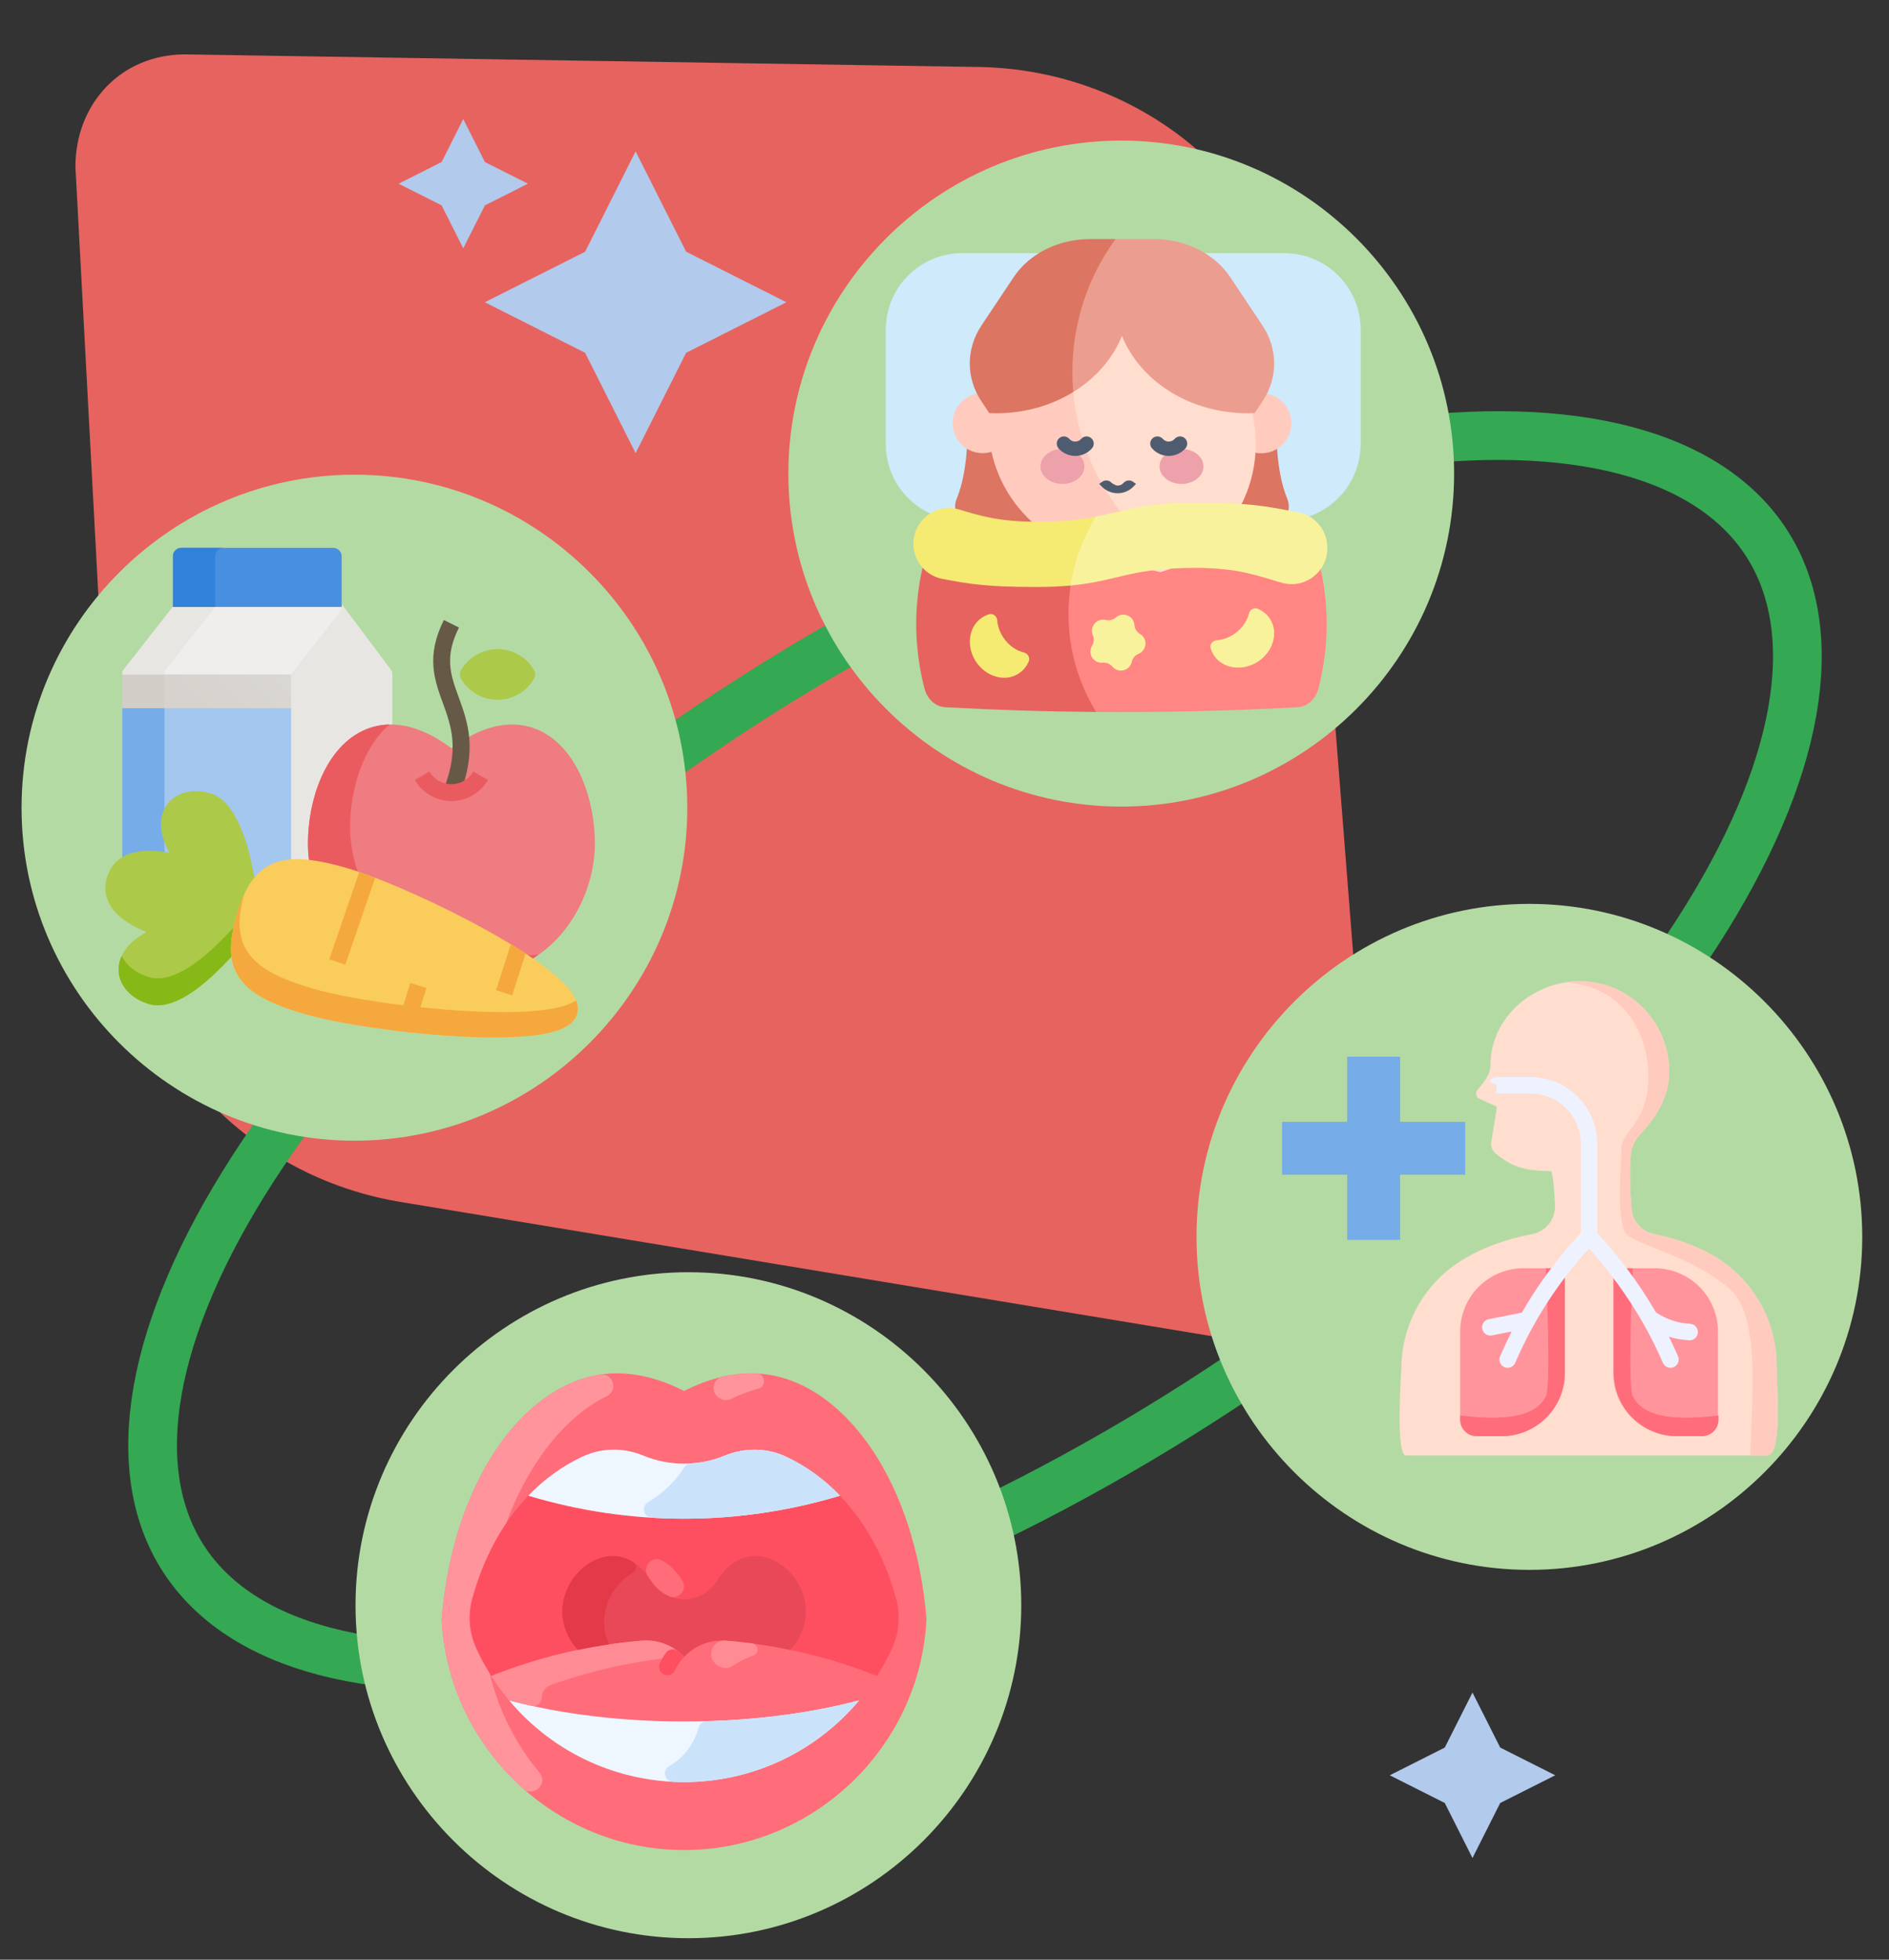 <svg width="216" height="224" viewBox="0 0 216 224" fill="none" xmlns="http://www.w3.org/2000/svg">
<rect x="0" y="0" width="216" height="224" fill="#333333" stroke="none"/>
<g clip-path="url(#clip0_194_203)">
<path d="M158.419 156.013L46.258 137.464C27.811 134.612 14.524 119.633 13.052 101.796L8.623 19.055C8.623 11.921 13.788 6.217 21.168 6.217L111.196 7.646C131.857 7.646 148.831 23.337 149.567 43.314L158.425 156.019L158.419 156.013Z" fill="#E7635F"/>
<path d="M85.778 79.959C111.173 63.7 137.069 53.766 158.325 50.761C179.848 47.718 195.472 51.878 202.04 62.137C208.608 72.396 205.847 88.326 194.075 106.6C182.45 124.647 162.59 144.008 137.194 160.267C111.798 176.526 85.903 186.46 64.647 189.465C43.124 192.507 27.501 188.347 20.933 178.089C14.364 167.83 17.125 151.9 28.897 133.626C40.522 115.579 60.382 96.218 85.778 79.959Z" stroke="#34A853" stroke-width="5.569"/>
<path fill-rule="evenodd" clip-rule="evenodd" d="M168.373 193.463L171.543 199.753L177.834 202.923L171.543 206.087L168.373 212.377L165.204 206.087L158.913 202.923L165.204 199.753L168.373 193.463Z" fill="#B2CAEC"/>
<path fill-rule="evenodd" clip-rule="evenodd" d="M174.884 179.442C195.846 179.442 212.94 162.348 212.94 141.386C212.94 120.424 195.846 103.317 174.884 103.317C153.922 103.317 136.815 120.423 136.815 141.386C136.815 162.348 153.921 179.442 174.884 179.442Z" fill="#B4DAA4"/>
<path fill-rule="evenodd" clip-rule="evenodd" d="M78.721 221.545C99.683 221.545 116.777 204.45 116.777 183.488C116.777 162.526 99.683 145.42 78.721 145.42C57.759 145.42 40.652 162.526 40.652 183.488C40.652 204.45 57.758 221.545 78.721 221.545Z" fill="#B4DAA4"/>
<path fill-rule="evenodd" clip-rule="evenodd" d="M40.532 130.385C61.494 130.385 78.589 113.29 78.589 92.328C78.589 71.366 61.494 54.26 40.532 54.26C19.57 54.26 2.464 71.366 2.464 92.328C2.464 113.29 19.57 130.385 40.532 130.385Z" fill="#B4DAA4"/>
<path fill-rule="evenodd" clip-rule="evenodd" d="M154.043 120.782H160.094V128.229H167.537V134.278H160.094V141.724H154.043V134.278H146.595V128.229H154.043V120.782Z" fill="#76ACE7"/>
<path fill-rule="evenodd" clip-rule="evenodd" d="M72.681 17.304L78.457 28.774L89.927 34.55L78.457 40.326L72.681 51.797L66.905 40.326L55.435 34.55L66.905 28.774L72.681 17.304Z" fill="#B2CAEC"/>
<path fill-rule="evenodd" clip-rule="evenodd" d="M52.971 13.607L55.447 18.523L60.363 20.999L55.447 23.474L52.971 28.39L50.496 23.474L45.58 20.999L50.496 18.523L52.971 13.607Z" fill="#B2CAEC"/>
<g clip-path="url(#clip1_194_203)">
<path d="M87.878 157.131C85.982 156.834 82.634 156.747 78.224 158.993C73.815 156.747 70.467 156.834 68.57 157.131C59.529 158.546 51.759 169.678 50.507 185.067C51.22 199.766 63.509 211.471 78.224 211.471C92.94 211.471 105.228 199.766 105.942 185.067C104.69 169.678 96.92 158.546 87.878 157.131Z" fill="#FF6D7A"/>
<path d="M100.286 191.573C99.333 193.071 98.258 194.355 98.245 194.355C86.111 197.578 70.36 197.583 58.212 194.357C57.474 193.479 56.79 192.548 56.169 191.572C61.626 189.401 67.415 188.02 73.41 187.529C75.227 187.382 76.996 188.076 78.225 189.387C79.541 188.004 81.308 187.389 83.039 187.529C88.862 188.011 94.638 189.327 100.286 191.573Z" fill="#FF6D7A"/>
<path d="M98.243 194.354C87.763 206.821 68.677 206.801 58.211 194.357C70.346 197.58 86.096 197.582 98.243 194.354Z" fill="#EEF7FF"/>
<path d="M102.464 182.729C101.231 178.223 99.086 174.128 96.045 170.963C84.424 174.469 72.027 174.468 60.411 170.964C57.368 174.129 55.223 178.223 53.99 182.729C53.476 184.61 53.633 186.613 54.44 188.387C54.945 189.496 55.523 190.558 56.168 191.572C61.625 189.401 67.414 188.019 73.41 187.529C75.261 187.379 77.016 188.101 78.224 189.387C79.432 188.101 81.188 187.379 83.038 187.529C88.947 188.012 94.748 189.371 100.285 191.573C100.93 190.56 101.508 189.496 102.014 188.387C102.822 186.613 102.979 184.61 102.464 182.729Z" fill="#FE4F60"/>
<path d="M82.045 180.609C86.723 173.26 96.043 182.296 90.364 188.587C90.364 188.628 87.603 187.902 83.037 187.529C81.186 187.378 79.43 188.1 78.222 189.387C77.014 188.1 75.259 187.378 73.408 187.529C70.953 187.729 68.505 188.082 66.081 188.587C60.4 182.295 69.723 173.262 74.4 180.609C76.275 183.553 80.175 183.547 82.045 180.609Z" fill="#E84857"/>
<path d="M89.891 166.509C92.239 167.617 94.293 169.136 96.046 170.963C84.425 174.469 72.028 174.468 60.412 170.964C62.164 169.137 64.217 167.62 66.565 166.511C68.761 165.473 71.292 165.44 73.536 166.37C76.545 167.616 79.918 167.602 82.892 166.379C85.148 165.452 87.685 165.469 89.891 166.509Z" fill="#EEF7FF"/>
<path d="M86.144 189.231C85.287 189.541 84.465 189.933 83.843 190.377C83.313 190.756 82.601 190.741 82.067 190.368C82.048 190.355 82.029 190.342 82.01 190.329C80.733 189.461 81.32 187.39 83.039 187.529C84.025 187.61 85.011 187.716 85.996 187.846C86.74 187.944 86.85 188.976 86.144 189.231Z" fill="#FF8C95"/>
<path d="M60.787 194.981C59.906 194.787 59.048 194.579 58.212 194.357C57.474 193.479 56.79 192.548 56.169 191.572C61.626 189.401 67.415 188.02 73.41 187.529C75.207 187.383 76.952 188.062 78.163 189.324C73.012 189.747 67.962 190.835 63.115 192.55C62.193 192.876 61.946 193.477 61.948 194.034C61.951 194.65 61.388 195.114 60.787 194.981Z" fill="#FF8C95"/>
<path d="M78.224 189.387C77.802 189.837 77.447 190.355 77.178 190.929C76.975 191.362 76.487 191.582 76.031 191.441C75.473 191.269 75.2 190.644 75.449 190.116C75.642 189.704 75.871 189.309 76.132 188.936C76.444 188.492 77.066 188.4 77.497 188.73C77.756 188.928 77.999 189.148 78.224 189.387Z" fill="#FE4F60"/>
<path d="M78.003 180.635C78.667 181.665 77.611 182.943 76.49 182.447C75.687 182.092 74.956 181.48 74.402 180.61C74.308 180.463 74.213 180.322 74.116 180.188C73.345 179.126 74.525 177.762 75.687 178.372C76.677 178.891 77.406 179.708 78.003 180.635Z" fill="#FF6D7A"/>
<path d="M69.643 187.958C68.452 188.132 67.264 188.341 66.081 188.589C61.145 183.122 67.535 175.586 72.364 178.523C72.831 178.807 72.827 179.486 72.354 179.758C69.828 181.213 68.15 184.699 69.643 187.958Z" fill="#E33949"/>
<path d="M96.046 170.963C89.043 173.075 81.758 173.915 74.532 173.48C73.596 173.424 73.288 172.185 74.095 171.707C75.732 170.738 77.165 169.39 78.252 167.71C78.417 167.455 78.692 167.295 78.994 167.276C80.326 167.192 81.644 166.892 82.892 166.379C85.148 165.452 87.685 165.468 89.891 166.509C92.239 167.617 94.293 169.136 96.046 170.963Z" fill="#CBE3FA"/>
<path d="M98.244 194.354C92.956 200.645 85.045 204.075 76.942 203.673C76 203.626 75.683 202.38 76.495 201.9C78.124 200.936 79.353 199.436 79.888 197.444C79.998 197.034 80.37 196.749 80.794 196.737C87.204 196.557 93.161 195.705 98.244 194.354Z" fill="#CBE3FA"/>
<path d="M86.702 158.732C85.739 158.997 84.699 159.375 83.586 159.901C83.217 160.076 82.791 160.076 82.422 159.902C81.17 159.31 81.424 157.631 82.636 157.353C83.93 157.056 85.226 156.929 86.522 156.994C87.527 157.045 87.672 158.464 86.702 158.732Z" fill="#FF949D"/>
<path d="M53.99 182.73C53.476 184.61 53.633 186.613 54.441 188.387C54.901 189.4 55.423 190.373 56.002 191.305C57.01 195.532 58.992 199.386 61.689 202.62C62.722 203.859 61.027 205.504 59.822 204.431C54.422 199.628 50.88 192.757 50.507 185.067C51.759 169.677 59.529 158.545 68.57 157.131C70.138 156.885 70.704 158.937 69.379 159.589C64.063 162.202 60.106 168.068 57.889 174.091C56.149 176.655 54.849 179.593 53.99 182.73Z" fill="#FF949D"/>
</g>
<path fill-rule="evenodd" clip-rule="evenodd" d="M175.179 141.064C176.77 140.773 177.896 139.344 177.807 137.729C177.752 136.343 177.601 134.336 177.362 133.859C174.032 133.865 172.713 133.203 171.044 131.868C170.651 131.55 170.45 131.054 170.51 130.553C170.738 129.219 171.18 126.547 171.156 126.489C171.156 126.489 169.945 125.943 169.158 125.59C168.993 125.515 168.867 125.373 168.814 125.198C168.762 125.025 168.787 124.836 168.883 124.682C169.244 124.108 170.425 123.111 170.425 121.741C170.425 116.369 175.242 112.158 180.629 112.158C186.281 112.158 190.87 116.811 190.87 122.541C190.87 125.224 189.427 127.671 187.66 129.515C187.086 130.11 186.686 130.852 186.502 131.658C186.3 133.499 186.392 136.16 186.555 138.115C186.651 139.565 187.706 140.77 189.13 141.055C191.871 141.625 194.556 142.597 196.654 143.989C200.709 146.689 203.144 151.238 203.144 156.108C203.151 158.393 203.877 166.361 202.03 166.361C200.182 166.361 161.994 166.361 160.762 166.361C159.529 166.361 160.242 156.447 160.242 156.447C160.242 151.522 162.729 146.931 166.854 144.242C169.238 142.687 172.194 141.638 175.179 141.064Z" fill="#FFDDCF"/>
<path fill-rule="evenodd" clip-rule="evenodd" d="M178.937 144.967H174.2C172.281 144.967 170.44 145.73 169.083 147.086C167.726 148.444 166.964 150.284 166.964 152.204V162.273C166.964 162.774 167.163 163.253 167.516 163.607C167.87 163.961 168.35 164.16 168.85 164.16H171.7C173.619 164.16 175.46 163.397 176.817 162.04C178.174 160.683 178.937 158.842 178.937 156.923C178.937 151.906 178.937 144.967 178.937 144.967Z" fill="#FF949D"/>
<path fill-rule="evenodd" clip-rule="evenodd" d="M184.469 144.967H189.205C191.124 144.967 192.965 145.73 194.322 147.086C195.68 148.444 196.442 150.284 196.442 152.204V162.273C196.442 162.774 196.243 163.253 195.89 163.607C195.536 163.961 195.056 164.16 194.556 164.16C193.751 164.16 192.755 164.16 191.706 164.16C189.786 164.16 187.946 163.397 186.588 162.04C185.231 160.683 184.469 158.842 184.469 156.923C184.469 151.906 184.469 144.967 184.469 144.967Z" fill="#FF949D"/>
<path d="M178.938 156.923C178.937 158.842 178.174 160.683 176.817 162.04C175.46 163.397 173.62 164.159 171.7 164.159H168.851C168.35 164.159 167.87 163.961 167.516 163.607C167.162 163.253 166.964 162.773 166.964 162.272V161.797C172.7 162.49 175.691 161.754 176.775 159.586C177.268 158.6 176.981 149.525 176.775 145.419V144.967H178.938V156.923Z" fill="#FF6D7A"/>
<path d="M184.536 156.921C184.536 158.84 185.299 160.681 186.656 162.038C188.014 163.395 189.854 164.157 191.773 164.157H194.623C195.124 164.157 195.604 163.959 195.958 163.605C196.311 163.252 196.51 162.772 196.51 162.271V161.796C190.773 162.489 187.782 161.753 186.698 159.585C186.206 158.599 186.492 149.525 186.697 145.419V144.965H184.536C184.536 144.965 184.536 151.904 184.536 156.921Z" fill="#FF6D7A"/>
<path fill-rule="evenodd" clip-rule="evenodd" d="M180.76 140.937V130.759C180.76 129.23 180.153 127.764 179.072 126.683C177.99 125.602 176.525 124.995 174.995 124.995H171.162C171.118 124.995 171.076 124.992 171.033 124.986C171.117 124.451 171.171 124.073 171.162 124.052L170.302 123.665C170.45 123.337 170.78 123.108 171.162 123.108H174.995C177.024 123.108 178.97 123.914 180.405 125.349C181.84 126.784 182.646 128.73 182.646 130.759V140.943C185.19 143.722 187.441 146.72 189.336 149.987C189.742 150.281 191.182 151.216 193.252 151.318C193.772 151.343 194.173 151.786 194.147 152.306C194.122 152.826 193.679 153.227 193.159 153.202C192.294 153.159 191.516 153 190.842 152.792C191.205 153.525 191.55 154.271 191.877 155.03C192.084 155.508 191.864 156.063 191.385 156.269C190.907 156.476 190.352 156.256 190.146 155.777C189.447 154.157 188.663 152.6 187.802 151.102C187.797 151.094 187.793 151.086 187.788 151.078C186.054 148.065 184.005 145.287 181.696 142.704C178.089 146.663 175.302 151.034 173.261 155.776C173.055 156.255 172.5 156.476 172.022 156.27C171.543 156.064 171.323 155.509 171.528 155.031C171.942 154.07 172.385 153.124 172.858 152.192L170.601 152.641C170.091 152.742 169.594 152.41 169.493 151.899C169.391 151.389 169.724 150.891 170.234 150.79L174.021 150.038C175.873 146.807 178.11 143.769 180.76 140.937Z" fill="#EEF2FF"/>
<path d="M180.629 112.158C186.281 112.158 190.87 116.81 190.87 122.54C190.87 125.224 189.427 127.671 187.66 129.515C187.086 130.11 186.686 130.851 186.502 131.658C186.3 133.499 186.392 136.16 186.555 138.115C186.65 139.564 187.707 140.77 189.131 141.055C191.872 141.625 194.556 142.597 196.654 143.989C200.709 146.689 203.144 151.238 203.144 156.108C203.151 158.394 203.877 166.36 202.029 166.36H200.147C200.297 159.835 201.393 150.417 197.718 147.267C193.406 143.571 187.247 142.339 186.015 141.107C184.783 139.875 185.399 133.1 185.399 131.252C185.4 129.404 188.478 128.172 188.479 123.245C188.479 122.013 188.479 117.086 184.167 114.006C182.712 112.966 180.939 112.459 179.148 112.264C179.635 112.194 180.129 112.158 180.629 112.158Z" fill="#FFCBBE"/>
<path fill-rule="evenodd" clip-rule="evenodd" d="M128.215 92.196C149.177 92.196 166.271 75.102 166.271 54.139C166.271 33.178 149.177 16.071 128.215 16.071C107.253 16.071 90.147 33.177 90.147 54.139C90.147 75.102 107.252 92.196 128.215 92.196Z" fill="#B4DAA4"/>
<g clip-path="url(#clip2_194_203)">
<path d="M124.109 61.295C132.198 61.203 140.287 61.381 148.377 61.827C149.494 61.888 150.45 62.756 150.762 63.977C152.014 68.881 152.014 73.785 150.762 78.689C150.45 79.91 149.494 80.778 148.377 80.839C140.699 81.263 133.022 81.444 125.345 81.383L118.868 79.681L117.274 63.639L124.109 61.295Z" fill="#FF8682"/>
<path d="M146.848 59.495H110.026C105.199 59.495 101.286 55.582 101.286 50.755V37.673C101.286 32.846 105.199 28.933 110.026 28.933H146.848C151.675 28.933 155.588 32.846 155.588 37.673V50.755C155.588 55.582 151.675 59.495 146.848 59.495Z" fill="#CEEAFB"/>
<path d="M122.177 70.183C122.177 67.012 122.868 64.003 124.106 61.297C118.768 61.357 113.429 61.532 108.09 61.827C106.973 61.888 106.017 62.756 105.705 63.977C104.452 68.881 104.452 73.785 105.705 78.689C106.017 79.91 106.973 80.778 108.09 80.84C113.841 81.157 119.592 81.337 125.343 81.382C123.336 78.125 122.177 74.29 122.177 70.183Z" fill="#E7635F"/>
<path d="M129.719 71.442C129.749 71.862 129.984 72.24 130.347 72.452C131.261 72.988 131.163 74.339 130.182 74.738C129.792 74.897 129.506 75.237 129.416 75.647C129.188 76.682 127.873 77.007 127.191 76.197C126.92 75.875 126.508 75.708 126.089 75.749C125.035 75.853 124.32 74.702 124.879 73.803C125.101 73.446 125.133 73.002 124.964 72.617C124.54 71.646 125.413 70.611 126.442 70.864C126.85 70.965 127.282 70.858 127.596 70.579C128.388 69.876 129.643 70.386 129.719 71.442Z" fill="#F9F29D"/>
<path d="M114.717 72.858C114.306 72.235 114.08 71.55 114.026 70.88C113.99 70.426 113.543 70.094 113.14 70.205C112.819 70.294 112.511 70.436 112.226 70.635C110.774 71.648 110.469 73.827 111.54 75.539C112.686 77.372 114.931 78.012 116.503 76.975C117.027 76.63 117.409 76.142 117.64 75.58C117.798 75.193 117.536 74.701 117.118 74.598C116.197 74.371 115.319 73.77 114.717 72.858Z" fill="#F5EA72"/>
<path d="M141.082 72.497C140.459 72.908 139.775 73.134 139.105 73.188C138.651 73.224 138.319 73.671 138.43 74.074C138.518 74.395 138.66 74.703 138.859 74.988C139.873 76.44 142.052 76.745 143.764 75.674C145.596 74.528 146.237 72.283 145.2 70.71C144.854 70.187 144.367 69.805 143.804 69.574C143.418 69.415 142.925 69.678 142.822 70.096C142.596 71.017 141.994 71.895 141.082 72.497Z" fill="#F9F29D"/>
<path d="M110.61 48.308C110.61 48.308 110.874 53.44 109.39 57.029C108.993 57.99 109.297 59.096 110.14 59.703C112.512 61.413 117.403 63.679 122.442 58.434C129.48 51.109 121.437 48.308 121.437 48.308H110.61Z" fill="#DC7562"/>
<path d="M145.976 48.308C145.976 48.308 145.712 53.44 147.196 57.029C147.593 57.99 147.29 59.096 146.447 59.703C144.075 61.413 139.183 63.679 134.144 58.434C127.106 51.109 135.149 48.308 135.149 48.308H145.976Z" fill="#DC7562"/>
<path d="M114.797 50.793C116.139 49.451 116.139 47.276 114.797 45.934C113.455 44.592 111.28 44.592 109.938 45.934C108.596 47.276 108.596 49.451 109.938 50.793C111.28 52.134 113.455 52.134 114.797 50.793Z" fill="#FFCBBE"/>
<path d="M147.563 49.17C148 47.323 146.857 45.473 145.01 45.036C143.163 44.6 141.313 45.743 140.876 47.589C140.44 49.436 141.583 51.286 143.429 51.723C145.276 52.159 147.127 51.016 147.563 49.17Z" fill="#FFCBBE"/>
<path d="M124.208 36.042C125.515 35.678 126.893 35.483 128.316 35.483C136.753 35.483 143.592 42.323 143.592 50.759C143.592 57.674 138.997 63.516 132.694 65.398L121.509 62.785L115.923 52.687L117.71 40.876L124.208 36.042Z" fill="#FFDDCF"/>
<path d="M122.624 42.522C122.624 39.404 123.175 36.416 124.185 33.648C117.744 35.442 113.018 41.35 113.018 48.364C113.018 56.8 119.857 63.639 128.293 63.639C129.815 63.639 131.284 63.416 132.67 63.002C126.559 58.264 122.624 50.853 122.624 42.522Z" fill="#FFCBBE"/>
<path d="M122.725 44.807C125.276 43.236 127.244 41.002 128.293 38.395C130.365 43.543 136.02 47.238 142.674 47.238C142.939 47.238 143.203 47.232 143.465 47.221L144.347 45.898C146.144 43.202 146.144 39.882 144.347 37.187L140.677 31.683C138.88 28.988 135.558 27.328 131.963 27.328H127.55L121.486 29.507L117.687 40.651L122.725 44.807Z" fill="#EB9E8F"/>
<path d="M122.623 42.523C122.623 36.845 124.451 31.596 127.549 27.328H124.623C121.028 27.328 117.706 28.988 115.909 31.684L112.239 37.187C110.441 39.882 110.441 43.203 112.239 45.898L113.121 47.221C113.383 47.233 113.647 47.239 113.912 47.239C117.196 47.239 120.237 46.338 122.725 44.806C122.659 44.053 122.623 43.292 122.623 42.523Z" fill="#DC7562"/>
<path d="M121.485 55.316C122.872 55.316 123.996 54.42 123.996 53.316C123.996 52.211 122.872 51.315 121.485 51.315C120.097 51.315 118.973 52.211 118.973 53.316C118.973 54.42 120.097 55.316 121.485 55.316Z" fill="#EDA1AB"/>
<path d="M135.101 55.316C136.488 55.316 137.613 54.42 137.613 53.316C137.613 52.211 136.488 51.315 135.101 51.315C133.713 51.315 132.589 52.211 132.589 53.316C132.589 54.42 133.713 55.316 135.101 55.316Z" fill="#EDA1AB"/>
<path d="M122.424 66.929C127.88 66.418 129.168 64.912 136.763 64.912C141.689 64.912 144.046 65.898 146.586 66.616C149.189 67.353 151.773 65.388 151.773 62.682V62.581C151.773 60.622 150.382 58.939 148.458 58.569C144.96 57.896 143.021 57.454 136.762 57.454C130.694 57.454 128.652 58.416 125.294 59.063L118.075 61.866L122.424 66.929Z" fill="#F9F29D"/>
<path d="M125.294 59.063C123.59 59.391 121.549 59.639 118.47 59.639C114.235 59.639 111.898 58.91 109.712 58.249C107.089 57.456 104.445 59.42 104.445 62.16C104.445 64.118 105.834 65.801 107.757 66.171C110.691 66.736 112.82 67.097 118.471 67.097C120.022 67.097 121.31 67.033 122.424 66.929C122.859 64.084 123.854 61.423 125.294 59.063Z" fill="#F5EA72"/>
<path d="M124.785 50.086C124.444 49.789 123.926 49.825 123.629 50.166C123.457 50.362 123.21 50.475 122.951 50.475C122.691 50.475 122.444 50.362 122.272 50.166C121.975 49.825 121.457 49.789 121.116 50.086C120.775 50.384 120.739 50.901 121.037 51.243C121.519 51.796 122.217 52.114 122.95 52.114C123.684 52.114 124.381 51.796 124.864 51.243C125.162 50.901 125.126 50.384 124.785 50.086Z" fill="#4F5C6F"/>
<path d="M133.639 52.114C134.372 52.114 135.07 51.796 135.553 51.243C135.85 50.901 135.814 50.384 135.473 50.086C135.132 49.789 134.615 49.825 134.317 50.166C134.146 50.362 133.899 50.475 133.639 50.475C133.379 50.475 133.132 50.362 132.961 50.166C132.663 49.825 132.146 49.789 131.805 50.086C131.463 50.384 131.428 50.901 131.725 51.242C132.208 51.796 132.905 52.114 133.639 52.114Z" fill="#4F5C6F"/>
<path d="M127.795 56.379C128.529 56.379 129.226 56.061 129.709 55.508C130.006 55.166 129.971 55.416 129.63 55.119C129.289 54.821 128.771 54.857 128.473 55.198C128.302 55.395 128.055 55.507 127.795 55.507C127.535 55.507 127.117 55.198 127.117 55.198C126.82 54.857 126.302 54.822 125.961 55.119C125.62 55.416 125.584 55.166 125.881 55.507C126.364 56.061 127.061 56.379 127.795 56.379Z" fill="#4F5C6F"/>
</g>
<g clip-path="url(#clip3_194_203)">
<path d="M44.857 77.021C44.844 76.837 44.778 76.66 44.667 76.512L38.877 68.792C38.788 68.672 38.671 68.575 38.537 68.508C38.403 68.441 38.255 68.406 38.105 68.406C37.956 68.406 37.808 68.441 37.674 68.508C37.54 68.575 37.423 68.672 37.334 68.792L31.544 76.512C31.419 76.68 31.352 76.882 31.351 77.091V102.181C31.351 102.436 31.452 102.682 31.633 102.863C31.814 103.044 32.06 103.145 32.316 103.145H43.895C44.151 103.145 44.397 103.044 44.578 102.863C44.759 102.682 44.86 102.436 44.86 102.181V77.091C44.86 77.067 44.858 77.044 44.857 77.021Z" fill="#E8E6E3"/>
<path d="M38.953 69.835C39.03 69.693 39.071 69.533 39.072 69.371V63.581C39.072 63.325 38.97 63.08 38.789 62.899C38.608 62.718 38.363 62.616 38.107 62.616H20.737C20.481 62.616 20.236 62.718 20.055 62.899C19.874 63.08 19.772 63.325 19.772 63.581V69.371L14.175 76.512C14.051 76.68 13.983 76.882 13.982 77.091V102.18C13.982 102.436 14.084 102.682 14.265 102.863C14.446 103.044 14.691 103.145 14.947 103.145H32.317C32.573 103.145 32.818 103.044 32.999 102.863C33.18 102.682 33.282 102.436 33.282 102.18V77.091L38.879 69.95C38.904 69.912 38.931 69.876 38.953 69.835Z" fill="url(#paint0_linear_194_203)"/>
<path d="M18.807 102.18V77.091C18.808 76.882 18.876 76.68 19 76.512L24.597 69.371V63.581C24.597 63.325 24.699 63.08 24.88 62.899C25.061 62.718 25.306 62.616 25.562 62.616H20.737C20.481 62.616 20.236 62.718 20.055 62.899C19.874 63.08 19.772 63.325 19.772 63.581V69.371L14.175 76.512C14.051 76.68 13.983 76.882 13.982 77.091V102.18C13.982 102.436 14.084 102.682 14.265 102.863C14.446 103.044 14.691 103.145 14.947 103.145H19.772C19.516 103.145 19.271 103.044 19.09 102.863C18.909 102.682 18.807 102.436 18.807 102.18Z" fill="#D1CDC7"/>
<path d="M38.953 69.835C39.03 69.693 39.071 69.533 39.072 69.371H19.772L14.175 76.512C14.051 76.68 13.983 76.882 13.982 77.091H33.282L38.879 69.95C38.904 69.912 38.931 69.876 38.953 69.835Z" fill="#F0EEEC"/>
<path d="M24.597 69.371H19.772L14.175 76.512C14.051 76.68 13.983 76.882 13.982 77.091H18.807C18.808 76.882 18.876 76.68 19 76.512L24.597 69.371Z" fill="#E8E6E3"/>
<path d="M38.108 62.616H20.738C20.483 62.616 20.237 62.718 20.056 62.899C19.875 63.08 19.773 63.325 19.773 63.581V69.371H39.073V63.581C39.073 63.325 38.971 63.08 38.79 62.899C38.609 62.718 38.364 62.616 38.108 62.616Z" fill="#4890DF"/>
<path d="M25.563 62.616H20.738C20.483 62.616 20.237 62.718 20.056 62.899C19.875 63.08 19.773 63.325 19.773 63.581V69.371H24.598V63.581C24.598 63.325 24.7 63.08 24.881 62.899C25.062 62.718 25.307 62.616 25.563 62.616Z" fill="#3182DB"/>
<path d="M13.982 84.81V102.18C13.982 102.436 14.084 102.681 14.265 102.862C14.446 103.043 14.691 103.145 14.947 103.145H32.317C32.573 103.145 32.818 103.043 32.999 102.862C33.18 102.681 33.282 102.436 33.282 102.18V80.95H13.982V84.81Z" fill="#A3C7EF"/>
<path d="M18.807 102.18V80.95H13.982V102.18C13.982 102.436 14.084 102.681 14.265 102.862C14.446 103.043 14.691 103.145 14.947 103.145H19.772C19.516 103.145 19.271 103.043 19.09 102.862C18.909 102.681 18.807 102.436 18.807 102.18Z" fill="#76ACE7"/>
<path d="M61.775 83.54C59.67 82.529 56.23 82.09 51.617 85.522C47.004 82.091 43.563 82.53 41.458 83.541C37.143 85.614 35.212 91.489 35.212 96.39C35.212 101.637 38.002 106.887 42.154 109.454C45.158 111.31 48.5 111.555 51.617 110.16C52.895 110.742 54.282 111.047 55.687 111.053C57.525 111.053 59.357 110.518 61.079 109.454C65.231 106.887 68.021 101.637 68.021 96.39C68.021 91.489 66.09 85.614 61.775 83.54Z" fill="#EE7C80"/>
<path d="M60.512 109.19C59.107 109.184 57.72 108.88 56.441 108.298C53.325 109.693 49.983 109.448 46.979 107.591C42.827 105.025 40.037 99.775 40.037 94.528C40.037 90.341 41.448 85.445 44.548 82.814C43.477 82.829 42.423 83.077 41.458 83.54C37.143 85.614 35.212 91.488 35.212 96.39C35.212 101.637 38.002 106.887 42.154 109.453C45.158 111.31 48.5 111.555 51.617 110.16C52.895 110.742 54.282 111.046 55.687 111.052C57.525 111.052 59.357 110.518 61.079 109.454C61.245 109.351 61.409 109.242 61.571 109.131C61.219 109.17 60.866 109.19 60.512 109.19Z" fill="#EA5B60"/>
<path d="M52.513 90.959L50.721 90.242C52.562 85.638 51.584 82.954 50.638 80.358C49.678 77.726 48.686 75.004 50.754 70.869L52.48 71.732C50.784 75.124 51.52 77.142 52.451 79.697C53.471 82.497 54.628 85.671 52.513 90.959Z" fill="#665946"/>
<path d="M51.615 91.566C50.769 91.564 49.937 91.341 49.204 90.917C48.471 90.494 47.861 89.886 47.437 89.154L49.107 88.188C49.361 88.628 49.727 88.993 50.167 89.248C50.608 89.502 51.107 89.636 51.615 89.636C52.124 89.636 52.623 89.502 53.063 89.248C53.504 88.993 53.869 88.628 54.124 88.188L55.794 89.154C55.369 89.886 54.76 90.494 54.026 90.917C53.293 91.341 52.462 91.564 51.615 91.566Z" fill="#EA5B60"/>
<path d="M61.066 76.608C60.642 75.875 60.033 75.266 59.3 74.843C58.567 74.419 57.735 74.196 56.888 74.196C56.042 74.196 55.21 74.419 54.477 74.843C53.743 75.266 53.134 75.875 52.711 76.608C52.626 76.755 52.581 76.921 52.581 77.091C52.581 77.261 52.626 77.428 52.711 77.575C53.134 78.308 53.743 78.917 54.477 79.34C55.21 79.763 56.042 79.986 56.888 79.986C57.735 79.986 58.567 79.763 59.3 79.34C60.033 78.917 60.642 78.308 61.066 77.575C61.151 77.428 61.196 77.261 61.196 77.091C61.196 76.921 61.151 76.755 61.066 76.608Z" fill="#ACC949"/>
<path d="M29.481 102.932C29.278 101.091 28.943 99.267 28.48 97.474C27.433 93.514 25.947 91.229 24.061 90.682C21.945 90.069 19.956 90.63 18.993 92.113C18.523 92.837 17.792 94.632 19.377 97.476C18.63 97.334 17.871 97.257 17.11 97.247H17.073C13.805 97.247 12.633 98.913 12.227 100.314C11.82 101.72 11.92 103.764 14.713 105.517C15.362 105.915 16.044 106.256 16.752 106.535C13.891 108.09 13.549 109.997 13.559 110.862C13.58 112.629 14.961 114.167 17.076 114.78C17.391 114.87 17.716 114.915 18.044 114.913C19.782 114.913 21.929 113.737 24.442 111.403C25.793 110.136 27.051 108.774 28.207 107.327C28.282 107.23 28.339 107.12 28.373 107.002L29.447 103.294C29.482 103.177 29.493 103.054 29.481 102.932Z" fill="#ACC949"/>
<path d="M29.218 101.001L28.372 103.919C28.338 104.037 28.282 104.147 28.206 104.244C27.05 105.691 25.792 107.053 24.442 108.32C21.928 110.654 19.782 111.83 18.043 111.83C17.716 111.831 17.39 111.786 17.076 111.696C15.586 111.265 14.461 110.374 13.919 109.267C13.681 109.765 13.558 110.31 13.559 110.861C13.58 112.628 14.96 114.166 17.076 114.78C17.39 114.869 17.716 114.914 18.043 114.912C19.782 114.912 21.928 113.736 24.442 111.402C25.792 110.135 27.05 108.773 28.206 107.326C28.282 107.229 28.338 107.119 28.372 107.001L29.447 103.294C29.481 103.176 29.492 103.052 29.48 102.93C29.475 102.874 29.398 102.115 29.218 101.001Z" fill="#86B817"/>
<path d="M63.156 111.199C61.46 109.808 58.945 108.17 55.882 106.461C50.398 103.401 43.579 100.358 39.669 99.225C35.601 98.046 33.047 97.901 31.129 98.74C29.226 99.574 28.008 101.329 27.057 104.611C26.106 107.893 26.196 110.028 27.358 111.75C28.53 113.485 30.766 114.729 34.834 115.908C38.744 117.041 46.133 118.115 52.404 118.463C53.864 118.543 55.237 118.583 56.5 118.583C58.031 118.596 59.562 118.518 61.083 118.348C64.047 117.982 65.604 117.202 65.983 115.893C66.362 114.584 65.464 113.093 63.156 111.199Z" fill="#F9CC5C"/>
<path d="M62.073 115.456C60.551 115.625 59.02 115.704 57.489 115.691C56.226 115.691 54.853 115.651 53.393 115.57C47.122 115.223 39.733 114.149 35.823 113.015C31.755 111.836 29.519 110.593 28.347 108.858C27.254 107.238 27.109 105.254 27.887 102.294C27.557 103.047 27.28 103.822 27.057 104.613C26.106 107.895 26.196 110.03 27.358 111.751C28.53 113.487 30.766 114.73 34.834 115.909C38.744 117.043 46.133 118.117 52.404 118.464C53.864 118.545 55.237 118.585 56.5 118.585C58.031 118.598 59.562 118.519 61.083 118.35C64.047 117.984 65.604 117.204 65.983 115.895C66.122 115.387 66.085 114.847 65.876 114.364C65.06 114.885 63.808 115.241 62.073 115.456Z" fill="#F5A83D"/>
<path d="M39.48 110.271L42.897 100.334C42.259 100.09 41.652 99.869 41.083 99.675L37.655 109.644L39.48 110.271Z" fill="#F5A83D"/>
<path d="M46.916 112.358L45.223 117.814C45.869 117.893 46.521 117.967 47.174 118.036L48.758 112.93L46.916 112.358Z" fill="#F5A83D"/>
<path d="M58.562 113.771L60.096 108.991C59.565 108.644 59.003 108.291 58.41 107.93L56.725 113.181L58.562 113.771Z" fill="#F5A83D"/>
</g>
</g>
<defs>
<linearGradient id="paint0_linear_194_203" x1="10.405" y1="99.003" x2="42.649" y2="66.759" gradientUnits="userSpaceOnUse">
<stop stop-color="#D1CDC7"/>
<stop offset="0.539" stop-color="#D7D4CF"/>
<stop offset="1" stop-color="#E0DEDA"/>
</linearGradient>
<clipPath id="clip0_194_203">
<rect width="216" height="223.316" fill="white" transform="translate(0 0.025)"/>
</clipPath>
<clipPath id="clip1_194_203">
<rect width="55.435" height="55.435" fill="white" transform="translate(50.507 156.507)"/>
</clipPath>
<clipPath id="clip2_194_203">
<rect width="54.301" height="54.301" fill="white" transform="translate(101.286 27.21)"/>
</clipPath>
<clipPath id="clip3_194_203">
<rect width="57.899" height="57.899" fill="white" transform="translate(11.087 61.651)"/>
</clipPath>
</defs>
</svg>
